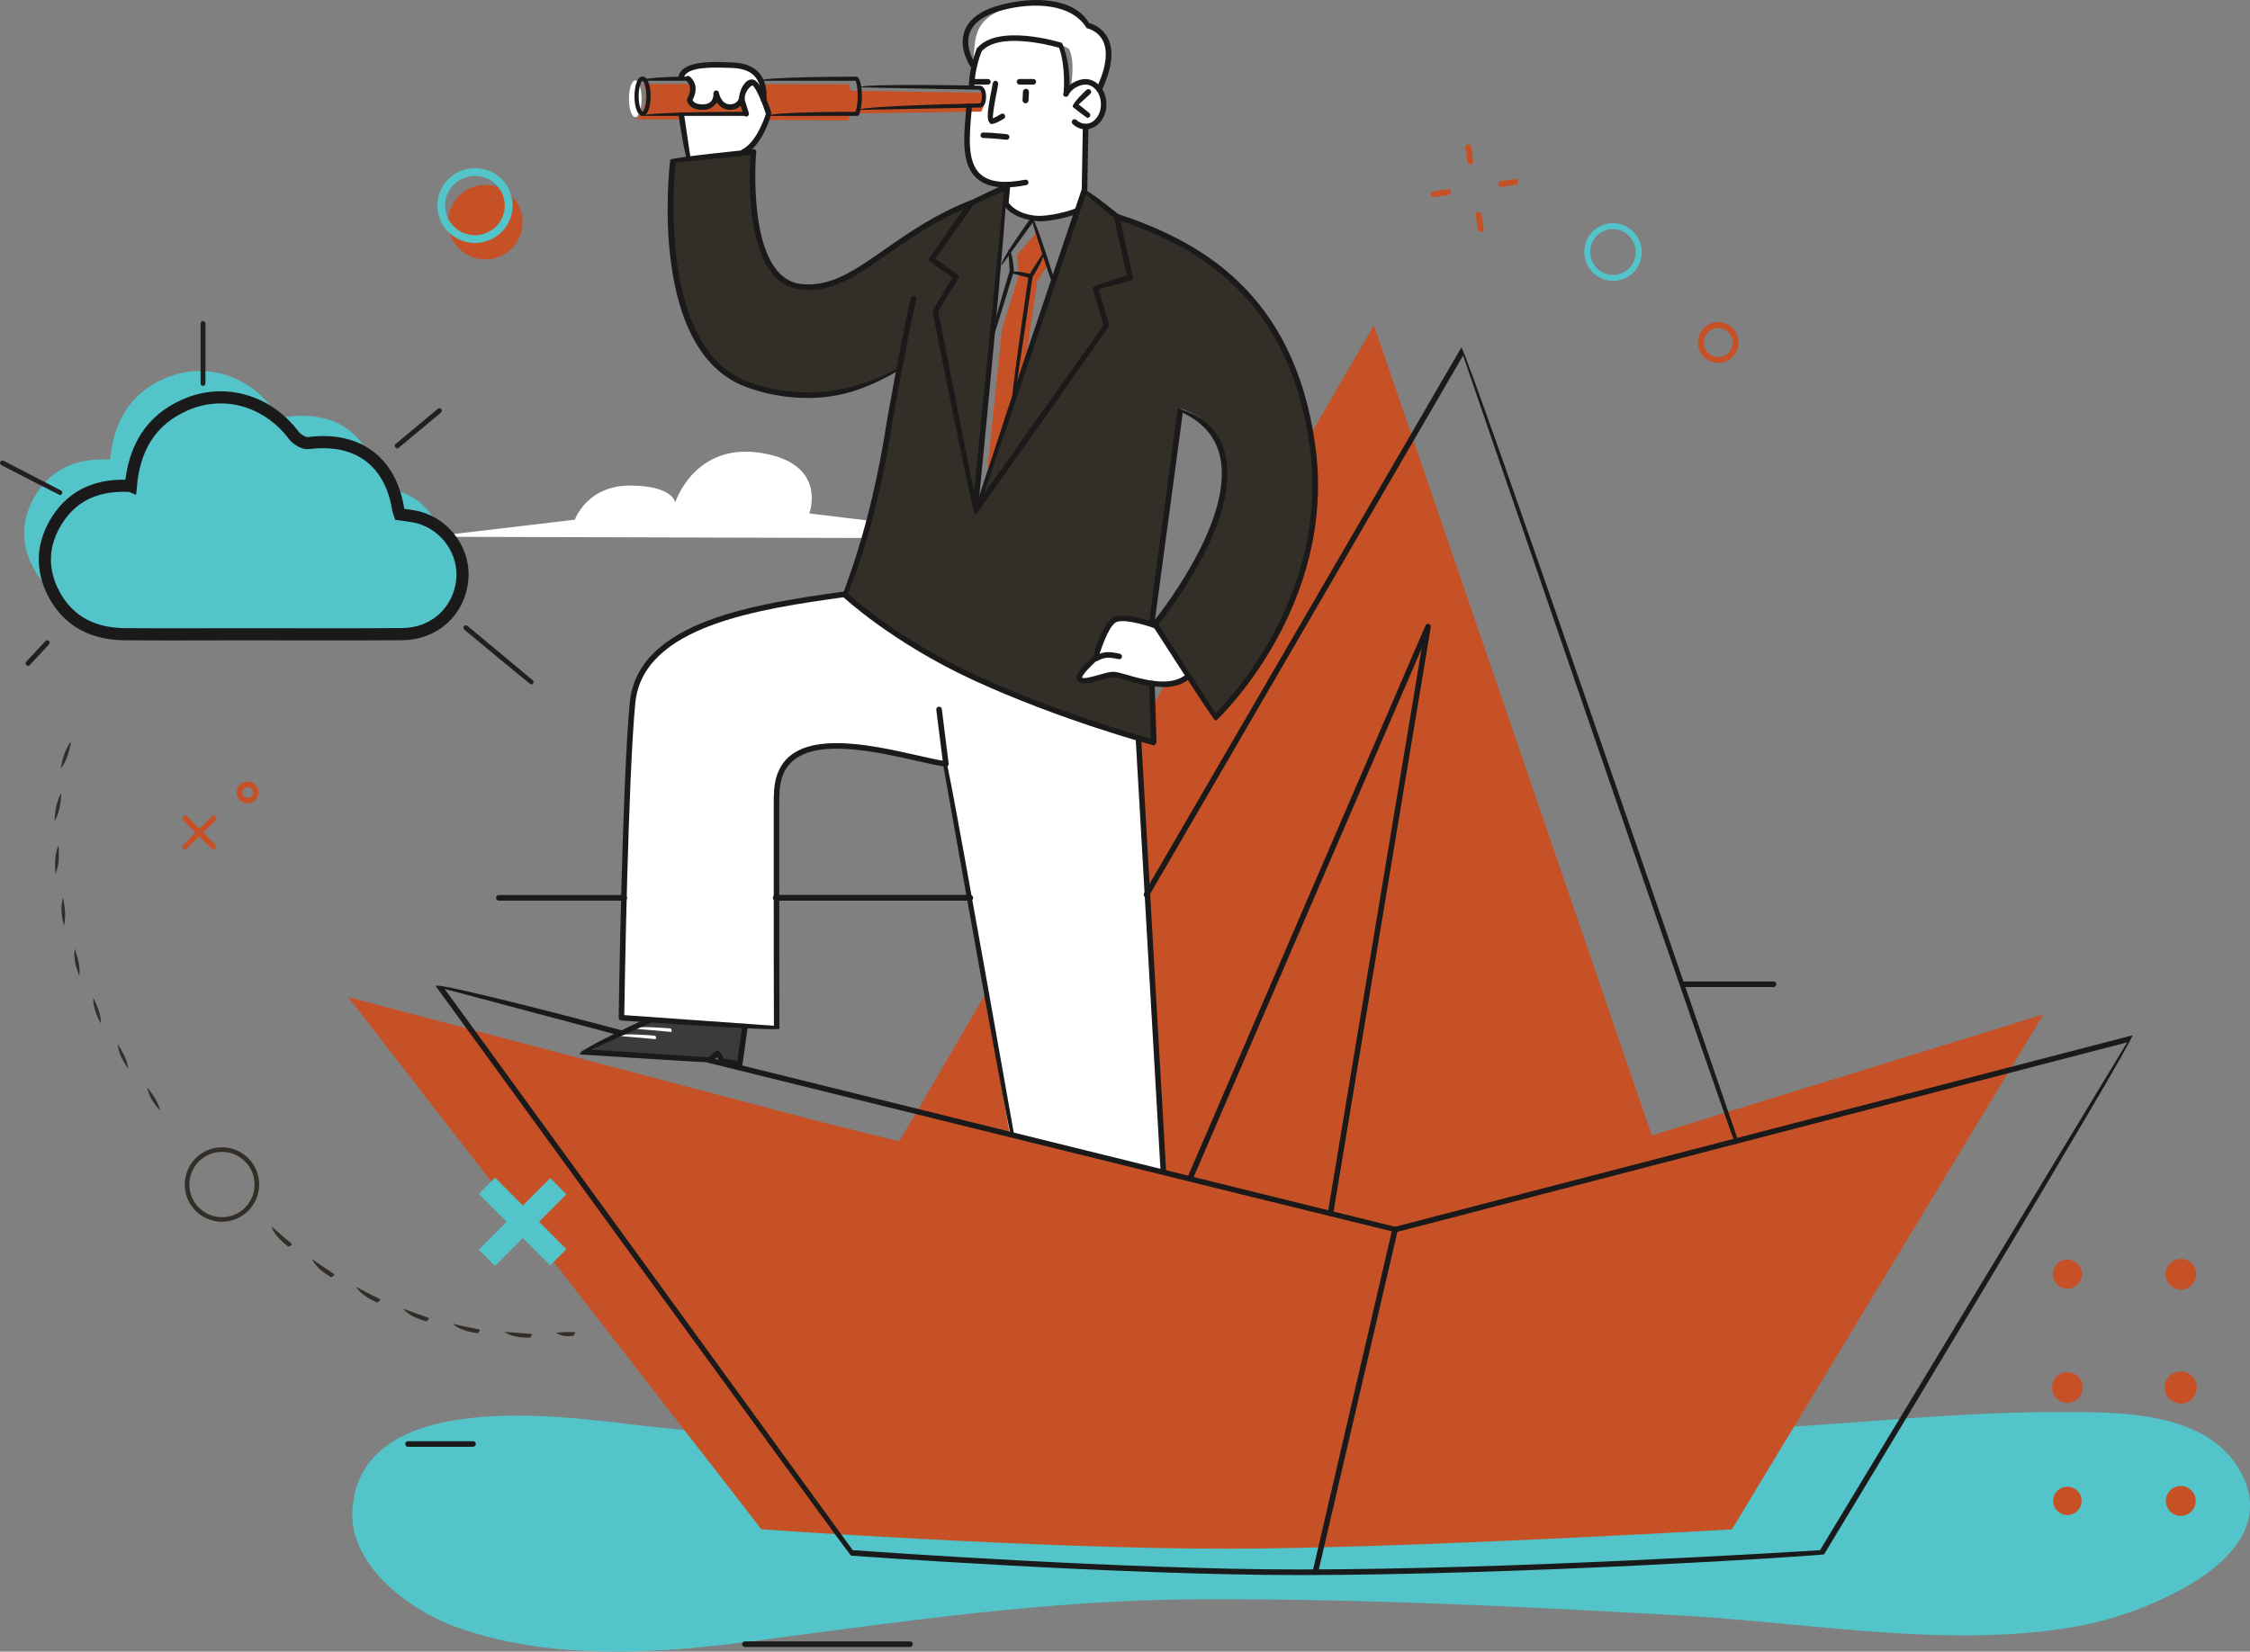 <?xml version="1.0" encoding="UTF-8"?>
<svg xmlns="http://www.w3.org/2000/svg" viewBox="0 0 370.51 272.04">
  <rect x="0" y="0" width="370.51" height="272.04" fill="#808080" stroke="none"/>
  <defs>
    <style>
      .cls-1 {
        stroke: #1a1a1a;
        stroke-miterlimit: 10;
        stroke-width: 2px;
      }

      .cls-1, .cls-2, .cls-3, .cls-4 {
        fill: #53c4c9;
      }

      .cls-2, .cls-5, .cls-6, .cls-3, .cls-7, .cls-8, .cls-9, .cls-10, .cls-4 {
        stroke-width: 0px;
      }

      .cls-11 {
        isolation: isolate;
      }

      .cls-5 {
        fill: #1a1a1a;
      }

      .cls-6 {
        fill: #c75127;
      }

      .cls-3 {
        mix-blend-mode: multiply;
      }

      .cls-7 {
        fill: #3a3b3a;
      }

      .cls-8 {
        fill: #332e27;
      }

      .cls-9 {
        fill: #fff;
      }

      .cls-10 {
        fill: #231f20;
      }

      .cls-4 {
        fill-rule: evenodd;
      }
    </style>
  </defs>
  <g class="cls-11">
    <g id="Layer_2" data-name="Layer 2">
      <g id="Colored">
        <g id="Man_Voyage" data-name="Man Voyage">
          <path class="cls-3" d="m368.35,254.31c-5.13,7.28-18.08,11.9-24.75,13.26-20.89,4.26-45.05-.23-66.13-1.44-26.63-1.53-53.28-2.82-79.95-2.71-25.26.1-49.21,3.72-74.16,6.97-15.79,2.06-32.59,3.05-47.88-2.26-7.77-2.7-17.99-10.15-17.45-19.36,1.18-20.07,33.86-15.59,45.95-14.15,46.66,5.56,93.87-.11,140.7,1.13,16.02.43,32.31.36,48.41-.63,15.23-.93,30.2-2.53,45.57-2.54,9.94,0,24.91-.36,30.42,10.06,2.34,4.42,1.64,8.33-.72,11.68Z"/>
          <path class="cls-6" d="m135.09,184.77l12.95,3.22,3.37-5.62L226.25,53.57l45.75,133.44,64.48-19.92-51.28,84.81s-54.13,3.18-83.31,3.19c-31.02,0-76.5-3.19-76.5-3.19l-68.07-87.67,77.77,20.54Z"/>
          <path class="cls-8" d="m189.7,102.55l.12,19.76s-20.63-5.45-31.39-11.59c-10.77-6.14-19.16-12.47-19.16-12.47,0,0,5.97-18.95,7.19-29.62.96-8.39,1.38-7.52,1.38-7.52,0,0-7.9,5.03-18.05,3.83-10.15-1.2-15.39-6.68-17.51-14.72-2.12-8.04-2.17-16.59-1.95-19.8.22-3.21.31-4.07.31-4.07l13.25-1.33s-2.12,20.73,7.29,21.96c0,0,3.48,1.96,12.38-4,8.9-5.95,19.05-11.56,22.15-12.57l-5.09,53.04,17.79-52.2,5.58,4.4s14.43,3.94,22.39,14.29c7.96,10.35,10.45,23.33,9.96,32.53-.49,9.2-4.83,25.08-16.43,35.72l-9.89-15.46s9.89-12.78,11.33-21.56c1.44-8.79-2.99-12.7-6.97-13.87l-4.71,35.23Z"/>
          <path class="cls-9" d="m159.88,17.21l1.76.08s.53-.98.51-1.83c-.02-.85-.46-1.14-.46-1.14l-1.67-.08.05-1.09,1.2-4.85s2.22-2.41,6.64-2c4.42.41,6.86,1.2,6.86,1.2,0,0,1.12,3.18.85,7.92,0,0,2.07-2.87,4.41-1.6,2.33,1.26,2.63,5.39-1.33,7.03l-.09,10.17-1.38,3.75s-4.37,1.5-7.3,1.22c-2.93-.27-4.15-2.39-4.15-2.39l.14-3.16s-3.82.42-5.76-2.4c-1.94-2.82-.27-10.83-.27-10.83Z"/>
          <path class="cls-9" d="m195.61,111.5l-5.4-8.41s-4.01-1.36-5.25-1.24c-1.24.12-2.22.1-3.2,2.22-.99,2.13-1.35,4.26-1.35,4.26,0,0-3.13,2.73-2.81,3.34.32.6,2.79.02,4.51-.5,1.72-.51,3.49.86,6.25,1.2,2.75.34,5.68.53,7.26-.87Z"/>
          <polygon class="cls-7" points="122.65 169.21 121.81 175.3 118.75 174.86 118.27 173.47 116.76 174.63 95.51 173.22 107.05 168.03 122.65 169.21"/>
          <path class="cls-9" d="m166.49,1.07c4.25-1.29,9.66-.96,12.62,3.02,0,0,3.33.79,3.43,4.5.1,3.71-1.57,6.04-1.57,6.04,0,0-1.85-2.4-3.91-.58l-.74.38s.84-4.39-.32-6.41c0,0-2.92-1.84-7.04-1.85-4.12-.02-7.56,1.77-7.56,1.77l-1.15,2.88s.05-2,.31-3.88c.36-2.62,1.68-4.58,5.92-5.87Z"/>
          <path class="cls-9" d="m187.3,121.6l4.09,71.2-25.11-6.02-10.69-60.95s-12.69-3.38-18.99-2.98c-6.3.4-8.11,3.34-8.57,6.96-.28,2.22-.13,39.54-.13,39.54l-25.58-1.76,1.49-46.61s-1.7-11.77,9.39-16.83c11.61-5.31,25.67-6.26,25.67-6.26,0,0,10.26,9.63,26.83,15.86,16.57,6.23,21.59,7.85,21.59,7.85Z"/>
          <path class="cls-6" d="m106.26,16.21c.02-2.11-.27-2.39-.27-2.39l33.77.05.35,1.07,21.85.35c.74,1.09-.37,3.09-.37,3.09l-21.38.32-.61,1.14-34.79-.19s1.42-1.2,1.44-3.44Z"/>
          <path class="cls-9" d="m112.19,12.96s-.21-2.05,4.51-2.28c4.72-.23,5.8.2,6.43.56.64.35,2.68.69,2.52,4.17l.94,3.32s-1.55,4.98-4.62,6.36l-8.75.73-1.19-7.12,10.62-.07-.67-2.17s-.4,1.27-2.01,1.2c-1.62-.08-1.97-2.34-1.97-2.34,0,0-.44,2.46-2.54,2.34-2.11-.12-2.07-1.29-2.07-1.29,0,0,1.43-2.11.06-3.25l-1.26-.15Z"/>
          <path class="cls-9" d="m103.57,16.27c0,1.67.46,3.02,1.04,3.02s1.04-1.35,1.04-3.02-.47-3.02-1.04-3.02-1.04,1.35-1.04,3.02Z"/>
          <path class="cls-9" d="m110.45,169.96s-5.93-.52-5.93-.52c.05-.56,5.96-.04,5.96-.04.24.45.12.56-.02.56Z"/>
          <path class="cls-9" d="m107.87,171.15s-5.93-.52-5.93-.52c.05-.56,5.96-.04,5.96-.04.24.45.12.56-.02.56Z"/>
          <polygon class="cls-6" points="172.52 43.67 170.81 46.31 168.86 59.69 162.54 77.87 165.01 54.19 167.71 45.49 167.49 41.95 171.02 37.96 172.52 43.67"/>
          <path class="cls-9" d="m142.98,85.74l-9.72-1.17s3.15-8.18-7.88-9.96c-11.03-1.79-14.18,8.13-14.18,8.13,0,0-.39-2.76-7.48-2.76s-9.06,5.62-9.06,5.62l-23.76,2.81,71.06.2,1.01-2.86Z"/>
          <g>
            <path class="cls-6" d="m35.19,139.95c.5-.31.5-.6.32-.78l-4.7-4.7c-.18-.18-.47-.18-.65,0-.18.18-.18.47,0,.65l4.7,4.7c.09.09.21.13.32.13Z"/>
            <path class="cls-6" d="m30.48,139.95c.32-.13,5.03-4.83,5.03-4.83.18-.18.18-.47,0-.65-.18-.18-.47-.18-.65,0l-4.7,4.7c-.18.18-.18.47,0,.65.09.09.21.13.32.13Z"/>
            <path class="cls-6" d="m38.97,130.54c0-.99.81-1.8,1.8-1.8s1.8.81,1.8,1.8c0,.99-.81,1.8-1.8,1.8s-1.8-.81-1.8-1.8Zm.92,0c0,.49.4.89.89.89s.89-.4.89-.89c0-.49-.39-.89-.89-.89s-.89.4-.89.89Z"/>
          </g>
          <path class="cls-5" d="m102.8,148.34h-20.66c-.25,0-.46-.2-.46-.46s.21-.46.46-.46h20.66c.25,0,.46.2.46.46s-.21.46-.46.46Z"/>
          <path class="cls-5" d="m213.87,259.43c-29.89,0-73.31-3.17-73.74-3.2-.65-.64-68.4-93.84-68.4-93.84.49-.71,30.56,7.29,30.56,7.29.24.06.39.31.32.56-.06.25-.32.39-.56.32l-28.83-7.67,67.2,92.44c3.39.24,44.7,3.18,73.45,3.18,35.33,0,82.08-2.94,85.84-3.18l50.57-83.64-120.45,31.28c-.22,0-113.19-27.91-113.19-27.91-.24-.06-.4-.31-.33-.55.06-.24.29-.4.55-.33l112.86,27.88,121.43-31.53c.5.68-50.77,85.48-50.77,85.48-.85.25-49.82,3.42-86.5,3.42Z"/>
          <path class="cls-5" d="m285.78,188.43c-.43-.31-44.85-129.88-44.85-129.88l-51.75,89.06c-.13.22-.41.3-.62.16-.22-.13-.29-.41-.17-.62l52.25-89.92c.83.08,45.57,130.6,45.57,130.6.08.24-.05.5-.28.58-.05.02-.1.02-.15.02Z"/>
          <path class="cls-5" d="m219.09,200.34c-.32-.05-.49-.28-.45-.53l15.46-92.99-37.72,87.48c-.1.23-.37.34-.6.24-.23-.1-.34-.37-.24-.6l39.2-90.92c.1-.21.33-.32.55-.26.22.07.36.29.32.51l-16.08,96.69c-.04.22-.23.38-.45.38Z"/>
          <path class="cls-5" d="m216.59,259.43c-.35-.07-.5-.31-.44-.56l13.13-56.45c.06-.25.31-.39.55-.34.24.06.4.3.34.55l-13.13,56.44c-.05.21-.24.35-.45.35Z"/>
          <path class="cls-5" d="m159.62,148.34h-31.89c-.25,0-.46-.2-.46-.46s.21-.46.46-.46h31.89c.25,0,.46.2.46.46s-.21.46-.46.46Z"/>
          <g>
            <path class="cls-5" d="m125.75,16.9c-.28-.02-.47-.23-.45-.49.1-1.7-.25-3-1.04-3.86-.84-.91-2.17-1.35-4.07-1.37-.19,0-.43-.01-.72-.02-1.96-.06-6.56-.22-6.86,1.7-.04.25-.25.43-.52.38-.25-.04-.42-.27-.38-.52.43-2.72,5.4-2.55,7.79-2.47.28,0,.51.02.7.02,2.16.02,3.71.56,4.73,1.66.97,1.05,1.41,2.57,1.29,4.53-.02.24-.22.43-.46.43Z"/>
            <path class="cls-5" d="m115.68,18.1c-2.46,0-2.57-1.7-2.57-1.72.12-.35,1.2-1.97-.12-3.08-.19-.16-.22-.45-.05-.64.16-.19.45-.21.64-.05,1.45,1.24.98,2.96.46,3.84.09.25.45.8,1.83.73.55-.02.96-.19,1.23-.49.45-.51.38-1.28.38-1.29-.02-.24.15-.46.39-.5.23-.05.47.13.51.37.01.08.37,1.91,1.8,1.91,1.32,0,1.49-.99,1.51-1.1.04-.25.27-.42.51-.39.25.03.42.26.39.5-.08.65-.68,1.89-2.4,1.9-1.01,0-1.7-.56-2.13-1.21-.71.91-1.34,1.18-2.16,1.21-.08,0-.16,0-.24,0Z"/>
            <path class="cls-5" d="m121.8,175.76c-.08,0-3.12-.55-3.12-.55-.36-.34-.55-1.07-.55-1.07l-1.1.84c-.31.09-21.56-1.31-21.56-1.31-.16-.87,11.38-6.06,11.38-6.06.22-.1.5,0,.6.23.1.23,0,.5-.23.6l-9.87,4.44,19.25,1.27,1.52-1.16c.72.25,1.01,1.36,1.01,1.36l2.29.41.78-5.62c.04-.25.27-.42.52-.39.25.03.43.27.39.52l-.85,6.09c-.26.36-.36.39-.45.39Z"/>
            <path class="cls-5" d="m165.55,30.87c-2.04,0-3.59-.5-4.71-1.5-2.54-2.28-2.15-6.68-1.81-10.56.04-.45.08-.89.11-1.33.02-.25.24-.45.49-.42.25.02.44.24.42.49-.04.44-.07.88-.11,1.34-.32,3.67-.68,7.83,1.51,9.8,1.45,1.3,3.86,1.59,7.37.91.25-.05.49.11.53.36.05.25-.11.49-.36.53-1.27.25-2.42.38-3.45.38Z"/>
            <path class="cls-5" d="m160.01,14.7c-.25,0-.46-.2-.46-.46,0-3.09,1.23-6.06,1.28-6.18.1-.24.36-.34.6-.25.23.1.34.37.24.6-.01.03-1.21,2.93-1.21,5.83,0,.25-.21.46-.46.46Z"/>
            <path class="cls-5" d="m178.75,21.3c-.78,0-1.51-.3-2.12-.88-.18-.17-.19-.46-.02-.64.17-.18.46-.19.65-.02.44.41.96.63,1.5.63.67,0,1.3-.33,1.77-.92.5-.62.77-1.44.76-2.32,0-1.78-1.15-3.22-2.55-3.22-.98,0-2.36.72-2.79,1.74-.1.23-.37.34-.6.25-.23-.1-.34-.37-.24-.6.59-1.41,2.33-2.29,3.61-2.3,1.91,0,3.46,1.85,3.48,4.12,0,1.09-.34,2.12-.97,2.9-.65.81-1.53,1.26-2.47,1.26h-.02Z"/>
            <path class="cls-5" d="m179.09,19.43c-.28-.1-2.46-1.83-2.46-1.83-.02-.7,2.29-2.8,2.29-2.8.19-.17.48-.16.65.03.17.19.16.47-.03.64l-1.92,1.74,1.75,1.39c.2.16.23.44.07.64-.09.11-.22.17-.36.17Z"/>
            <path class="cls-5" d="m163.22,20.46c-.71-.52-.85-1.19.16-6.19.07-.75.25-.93.5-.96.24-.06.47.2.5.45q0,.08-.11.68c-.65,3.24-.79,4.52-.78,5.03.4-.14.97-.45,1.33-.69.21-.14.49-.08.63.13.14.21.08.49-.13.63-.22.14-1.36.87-2.09.9h-.01Z"/>
            <path class="cls-5" d="m165.76,23.02c-.08,0-2.4-.27-3.85-.29-.25,0-.46-.21-.45-.46,0-.25.21-.45.46-.45,1.5.02,3.8.28,3.9.29.25.03.43.25.4.51-.02.23-.22.4-.45.4Z"/>
            <path class="cls-5" d="m168.85,17.02c-.27-.02-.48-.25-.47-.52l.07-1.4c.02-.27.25-.49.52-.47.27.01.48.25.47.52l-.07,1.4c-.02.27-.25.49-.52.47Z"/>
            <g>
              <path class="cls-5" d="m180.98,15.17c-.42-.15-.52-.42-.41-.65,1.59-3.37,1.94-6.08,1.02-7.86-.88-1.69-2.62-2.01-2.64-2.02-2.43-4.05-8.67-4.35-13.92-2.96-2.92.77-4.72,2.03-5.34,3.75-.9,2.46.93,5.11.95,5.13.14.21.09.49-.11.64-.21.14-.49.1-.64-.11-.09-.12-2.12-3.06-1.06-5.97.73-2.01,2.74-3.47,5.97-4.32,5.12-1.35,11.95-1.36,14.54,2.99.58.16,2.17.72,3.07,2.45,1.07,2.07.74,4.99-1,8.67-.08.16-.24.26-.41.26Z"/>
              <path class="cls-5" d="m175.62,15.52c-.29-.02-.48-.25-.46-.5,0-.04.36-4.03-.76-7.15-1.46-.42-10.02-2.67-12.8.65-.16.19-.45.22-.64.06-.19-.16-.22-.45-.06-.64,3.42-4.1,13.55-1.01,13.98-.88,1.58,3.62,1.21,7.86,1.19,8.04-.02.24-.22.41-.46.41Z"/>
            </g>
            <path class="cls-5" d="m160.55,84.69c-.43-.6,17.6-53.57,17.6-53.57.72-.21,6.05,4.2,6.05,4.2.15.25,2.36,10.35,2.36,10.35.05.24-.09.47-.33.54l-5.32,1.42,1.75,5.92c-.06.39-21.75,30.96-21.75,30.96-.09.12-.23.19-.37.19Zm18.25-52.65l-16.81,49.36,19.74-27.82-1.83-6.16c.32-.57,5.67-1.99,5.67-1.99l-2.08-9.51-4.69-3.88Z"/>
            <path class="cls-5" d="m160.55,84.69c-.45-.37-6.98-33.39-6.98-33.39.06-.33,3.27-5.57,3.27-5.57l-3.68-2.62c-.2-.15-.25-.43-.11-.63l6.55-9.33c.18-.15,6.09-2.9,6.09-2.9.65.46-4.68,54.02-4.68,54.02-.44.41-.45.41-.46.41Zm-6.05-33.39l5.9,29.82,4.94-49.7-5.07,2.36-6.22,8.85,3.66,2.6c.19.14.25.41.12.61l-3.35,5.45Z"/>
            <path class="cls-5" d="m189.99,122.77c-.27-.06-15.5-4.19-29.64-10.71-13.49-6.22-21.54-13.76-21.62-13.84-.05-.62,4.46-10.29,7.32-28.88.02-.15,2.55-14.38,3.93-20.28.06-.25.3-.4.55-.34.24.06.4.3.34.55-1.37,5.87-3.89,20.08-3.92,20.22-2.59,16.88-6.56,26.48-7.35,28.28,1.42,1.27,9.07,7.89,21.14,13.46,12.49,5.76,25.84,9.65,28.78,10.48l-.29-9.13c0-.25.19-.46.44-.47.26.02.46.19.47.44l.31,9.75c-.26.44-.36.47-.46.47Z"/>
            <path class="cls-5" d="m200.09,118.67c-.38-.21-10.19-15.47-10.19-15.47-.58.05-.75-.18-.72-.43l4.77-35.51c4.53,1.32,6.95,3.99,7.81,7.57,2.56,10.61-9.2,25.77-11.01,28.01l9.42,14.66c2.74-2.76,18.85-20.13,15.49-44.12-3.47-24.76-18.87-32.93-31.89-37.28-.24-.08-.37-.34-.29-.58.08-.24.34-.37.58-.29,13.28,4.43,28.97,12.76,32.51,38.02,3.72,26.55-15.96,45.11-16.16,45.3-.08.08-.2.12-.31.12Zm-5.32-50.68l-4.58,34.08c2.14-2.71,13.05-17.23,10.68-27.03-.75-3.11-2.8-5.48-6.1-7.05Z"/>
            <path class="cls-5" d="m133.14,47.76c-.38,0-.77-.02-1.17-.06-10.2-.97-8.44-21.83-8.36-22.72.02-.25.24-.44.49-.41.25.02.44.24.42.5-.02.21-1.77,20.84,7.53,21.73,4.82.46,8.7-2.26,13.62-5.7,3.86-2.7,8.23-5.77,14.14-8.1.23-.09.5.02.59.26.09.23-.02.5-.26.59-5.81,2.29-10.13,5.32-13.95,8-4.68,3.28-8.45,5.92-13.06,5.92Z"/>
            <path class="cls-5" d="m132.96,65.55c-3.94,0-7.35-.81-10.02-1.78-16.26-5.92-12.73-36.19-12.57-37.47.41-.4,13.66-1.72,13.66-1.72.24-.04.47.16.5.41.02.25-.16.47-.41.5l-12.88,1.29c-.35,3.48-2.64,30.81,12.02,36.14,5.44,1.98,14.02,3.25,23.99-1.96.61-.32.78-.41,1.03-.23-5.99,3.85-10.98,4.82-15.32,4.82Z"/>
            <path class="cls-5" d="m166.52,187.24c-.55-.96-10.32-56.28-11.16-61-1.18-.19-2.67-.53-4.38-.91-7.85-1.78-19.71-4.45-22.15,2.57-.52,1.49-.52,3.12-.51,4.7v11.95c0,8.3,0,16.6.03,24.89-.49.46-26.05-1.36-26.05-1.36-.24-.02-.43-.22-.42-.46,0-.38.56-38.57,1.82-51.86,1.28-13.54,20.93-16.31,35.28-18.33.28-.02.48.14.52.39.04.25-.14.48-.39.52-14.05,1.98-33.29,4.69-34.5,17.51-1.18,12.49-1.75,47.08-1.81,51.35l24.64,1.75c-.03-8.14-.03-16.27-.03-24.4v-11.95c0-1.58-.01-3.36.56-5,2.7-7.8,15.04-5.01,23.21-3.16,1.85.42,3.44.78,4.63.95q.35.15,11.15,61.32c.04.25-.12.48-.37.53-.03,0-.05,0-.08,0Z"/>
            <path class="cls-5" d="m191.57,193.48c-.24,0-.44-.19-.45-.43l-4.11-71.43c-.02-.25.18-.47.43-.48.31-.01.47.18.48.43l4.11,71.43c.02.25-.18.47-.43.48h-.03Z"/>
            <path class="cls-5" d="m141.41,18.12c0-.68,19.98-1.09,19.98-1.09.07-.02.3-.26.3-1.12,0-.99-.38-1.12-.38-1.13l-19.73-.39c.02-.68,19.83-.28,19.83-.28.15.02.97.23.97,1.8,0,1.75-.88,1.8-.98,1.8l-19.98.4h0Z"/>
            <path class="cls-5" d="m113.29,13.3h-7.48c0-.68,7.48-.68,7.48-.68.34.53.19.68,0,.68Z"/>
            <path class="cls-5" d="m141.12,19.09h-14.51c0-.68,14.28-.68,14.28-.68.12-.36.35-1.22.35-2.55,0-1.48-.22-2.25-.33-2.55h-15.74c0-.68,15.96-.68,15.96-.68.34.24.8,1.01.8,3.24,0,1.98-.47,3-.49,3.04-.05.12-.18.19-.31.19Z"/>
            <path class="cls-5" d="m122.76,19.09h-16.96c0-.68,16.96-.68,16.96-.68.34.53.19.68,0,.68Z"/>
            <path class="cls-5" d="m105.81,19.09c-.91,0-1.33-1.68-1.33-3.24s.42-3.24,1.33-3.24,1.33,1.68,1.33,3.24-.42,3.24-1.33,3.24Zm0-5.79c-.16,0-.64.88-.64,2.55s.48,2.55.64,2.55.64-.88.64-2.55-.48-2.55-.64-2.55Z"/>
            <path class="cls-5" d="m155.76,126.29c-.23,0-.43-.17-.45-.4l-1.13-8.98c-.03-.25.15-.48.4-.51.28-.03.48.15.51.4l1.13,8.98c.03.25-.15.48-.4.51-.02,0-.04,0-.06,0Z"/>
            <path class="cls-5" d="m178.59,31.73c-.26,0-.46-.21-.46-.46l.18-10.42c0-.25.21-.45.46-.45.26,0,.46.21.46.46l-.18,10.42c0,.25-.21.45-.46.45Z"/>
            <path class="cls-5" d="m171.12,36.46c-4.49-.33-5.82-2.62-5.88-2.71-.06-.26.21-3.35.21-3.35.02-.25.24-.45.5-.41.25.02.44.24.41.49l-.26,2.93c.3.42,1.55,1.89,4.6,2.13,1.91.15,5.57-.77,6.45-1.25.22-.12.5-.04.62.18.12.22.04.5-.18.62-1.03.56-4.4,1.37-6.47,1.37Z"/>
            <path class="cls-5" d="m122.41,25.49c-.52-.48-.43-.76-.2-.87,2.29-1.12,3.66-5.09,3.91-5.87-.52-1.6-1.54-4.17-2.2-4.69-.91.41-1.45,1.81-1.27,2.43.32,1.09.66,2.11.66,2.11.08.24-.05.5-.29.58-.25.08-.5-.05-.58-.29,0,0-.35-1.04-.67-2.15-.29-.99.4-2.82,1.3-3.42.47-.32.99-.31,1.41.02,1.13.89,2.41,4.82,2.56,5.27-.06.48-1.53,5.42-4.42,6.83-.07.03-.13.05-.2.05Z"/>
            <path class="cls-5" d="m113.23,26.41c-.45-.39-1.49-7.41-1.49-7.41-.04-.25.14-.48.39-.52.23-.04.48.14.52.38l1.04,7.03c.03.25-.14.48-.39.52-.02,0-.04,0-.07,0Z"/>
            <path class="cls-5" d="m170.16,13.93h-2.27c-.25,0-.46-.2-.46-.46s.21-.46.46-.46h2.27c.25,0,.46.2.46.46s-.21.46-.46.46Z"/>
            <path class="cls-5" d="m162.68,13.93h-2.27c-.25,0-.46-.2-.46-.46s.21-.46.46-.46h2.27c.25,0,.46.2.46.46s-.21.46-.46.46Z"/>
            <path class="cls-5" d="m191.51,113.15c-2.2,0-4.5-.66-6.14-1.13-.87-.25-1.68-.48-2.02-.47-.54.02-1.37.25-2.16.48-1.59.45-2.95.84-3.62.21-.18-.17-.28-.4-.27-.67.04-1.05,1.92-2.71,2.66-3.33.28-.98,1.61-5.39,3.22-6.46,1.76-1.17,6.78.67,7.35.88.24.09.35.35.27.59-.09.24-.34.36-.59.27-1.97-.74-5.48-1.66-6.53-.97-1.21.8-2.5,4.66-2.89,6.08-1.48,1.31-2.64,2.63-2.59,2.99.27.24,1.81-.2,2.73-.46.89-.25,1.74-.49,2.38-.51.51,0,1.24.2,2.3.51,2.56.74,6.85,1.97,9.42.14.21-.15.49-.1.64.11.15.2.1.49-.1.64-1.17.83-2.6,1.13-4.07,1.13Z"/>
            <path class="cls-5" d="m159.79,148.34h-31.89c-.25,0-.46-.2-.46-.46s.21-.46.46-.46h31.89c.25,0,.46.2.46.46s-.21.46-.46.46Z"/>
            <path class="cls-5" d="m173.34,46.67c-.33-.24-3.32-9.98-3.32-9.98l-5.06,7c-.56-.4,4.91-7.96,4.91-7.96.61.1,3.8,10.49,3.8,10.49-.26.44-.3.44-.33.44Z"/>
          </g>
          <path class="cls-5" d="m292.05,162.58h-14.72c-.25,0-.46-.2-.46-.46s.21-.46.46-.46h14.72c.25,0,.46.2.46.46s-.21.46-.46.46Z"/>
          <path class="cls-5" d="m77.9,238.3h-10.71c-.25,0-.46-.2-.46-.46s.21-.46.46-.46h10.71c.25,0,.46.2.46.46s-.21.46-.46.46Z"/>
          <path class="cls-5" d="m149.85,271.27h-27.19c-.25,0-.46-.2-.46-.46s.21-.46.46-.46h27.19c.25,0,.46.2.46.46s-.21.46-.46.46Z"/>
          <path class="cls-5" d="m166.62,66.77c-.34-.39,2.76-21.34,2.76-21.34.05-.14,2.33-3.67,2.33-3.67.58.37-1.67,3.84-1.67,3.84l-3.09,20.87c-.02.17-.17.29-.34.29Z"/>
          <path class="cls-5" d="m163.5,55.02c-.33-.44,2.77-10.4,2.77-10.4l-.22-3.47c.68-.05.91,3.49.91,3.49-.01.12-3.13,10.14-3.13,10.14-.04.15-.18.24-.33.24Z"/>
          <path class="cls-5" d="m169.71,45.83c-.09-.01-3.18-.84-3.18-.84.17-.66,3.27.16,3.27.16.2.57.07.67-.09.67Z"/>
          <path class="cls-5" d="m180.47,108.92c-.52-.43-.46-.71-.24-.84.03-.02.69-.42,1.58-.61.89-.19,2.43.17,2.6.21.24.06.39.3.34.55-.06.25-.29.39-.55.34-.41-.1-1.61-.33-2.2-.2-.73.15-1.28.49-1.28.49-.08.05-.16.07-.24.07Z"/>
          <path class="cls-2" d="m18.13,75.71c.57-6.25,3.25-10.84,8.91-13.34,6.43-2.84,13.59-.76,17.93,5,.51.67,1.66,1.37,2.42,1.27,8.06-1.03,13.54,2.99,14.79,11,.04.23.15.45.25.75,1.04.16,2.1.23,3.1.5,4.61,1.26,7.7,5.79,7.17,10.43-.58,5.08-4.59,8.75-9.87,8.79-8.77.07-17.53.02-26.3.02-6.47,0-12.95.05-19.42-.01-5.02-.05-9.13-1.97-11.59-6.52-2.25-4.17-2.02-8.42.53-12.37,2.74-4.23,6.9-5.83,12.06-5.53Z"/>
          <path class="cls-1" d="m21.54,80.05c.57-6.25,3.25-10.84,8.91-13.34,6.43-2.84,13.59-.76,17.93,5,.51.67,1.66,1.37,2.42,1.27,8.06-1.03,13.54,2.99,14.79,11,.04.23.15.45.25.75,1.04.16,2.1.23,3.1.5,4.61,1.26,7.7,5.79,7.17,10.43-.58,5.08-4.59,8.75-9.87,8.79-8.77.07-17.53.02-26.3.02-6.47,0-12.95.05-19.42-.01-5.02-.05-9.13-1.97-11.59-6.52-2.25-4.17-2.02-8.42.53-12.37,2.74-4.23,6.9-5.83,12.06-5.53Z"/>
          <path class="cls-10" d="m9.85,81.53c-.18-.04-9.63-4.92-9.63-4.92-.2-.1-.28-.35-.17-.54.1-.2.34-.28.54-.17l9.44,4.88c.2.1.28.35.17.54-.07.14-.21.22-.36.22Z"/>
          <path class="cls-10" d="m65.36,73.88c-.45-.32-.43-.57-.26-.71l7-5.84c.17-.15.42-.12.57.05.15.17.12.43-.05.57l-7,5.84c-.07.06-.17.09-.26.09Z"/>
          <path class="cls-10" d="m87.45,112.74c-.26-.09-10.99-9.03-10.99-9.03-.17-.14-.19-.4-.05-.57.14-.17.4-.2.57-.05l10.73,8.94c.17.14.2.4.05.57-.08.1-.2.14-.31.14Z"/>
          <path class="cls-10" d="m33.43,63.56c-.22,0-.4-.18-.4-.4v-9.88c0-.22.18-.4.4-.4s.4.18.4.4v9.88c0,.22-.18.4-.4.4Z"/>
          <path class="cls-10" d="m4.59,109.7c-.44-.26-.45-.52-.3-.68l3.19-3.43c.15-.16.41-.17.57-.02.16.15.17.41.02.57l-3.19,3.43c-.08.09-.19.13-.3.13Z"/>
          <g>
            <path class="cls-6" d="m340.44,212.27c1.33,0,2.4-1.08,2.4-2.4s-1.08-2.4-2.4-2.4-2.4,1.08-2.4,2.4,1.08,2.4,2.4,2.4Z"/>
            <path class="cls-6" d="m359.11,212.4c1.4,0,2.53-1.13,2.53-2.53s-1.13-2.53-2.53-2.53-2.53,1.13-2.53,2.53,1.13,2.53,2.53,2.53Z"/>
            <path class="cls-6" d="m340.44,231.07c1.4,0,2.53-1.13,2.53-2.53s-1.13-2.53-2.53-2.53-2.53,1.13-2.53,2.53,1.13,2.53,2.53,2.53Z"/>
            <path class="cls-6" d="m359.11,231.19c1.46,0,2.65-1.19,2.65-2.65s-1.19-2.65-2.65-2.65-2.65,1.19-2.65,2.65,1.19,2.65,2.65,2.65Z"/>
            <path class="cls-6" d="m340.44,249.55c1.29,0,2.34-1.05,2.34-2.34s-1.05-2.34-2.34-2.34-2.34,1.05-2.34,2.34,1.05,2.34,2.34,2.34Z"/>
            <path class="cls-6" d="m359.11,249.68c1.36,0,2.46-1.1,2.46-2.46s-1.1-2.46-2.46-2.46-2.46,1.1-2.46,2.46,1.1,2.46,2.46,2.46Z"/>
          </g>
          <g>
            <path class="cls-8" d="m41.5,198.71c-.96,1.32-2.38,2.19-4,2.45-1.62.25-3.23-.14-4.56-1.1-1.31-.96-2.19-2.38-2.44-4-.25-1.62.14-3.24,1.1-4.56.96-1.32,2.38-2.19,4-2.45,1.62-.25,3.24.13,4.56,1.1.45.33.84.7,1.17,1.12,1.69,2.1,1.83,5.16.17,7.44Zm-8.11.74c1.16.85,2.58,1.19,4,.97,1.42-.23,2.66-.99,3.51-2.15,1.74-2.4,1.2-5.77-1.18-7.51-1.16-.85-2.58-1.19-4-.97-1.42.23-2.66.99-3.51,2.15-.84,1.16-1.19,2.58-.97,4,.15.94.53,1.8,1.11,2.52.3.37.65.7,1.04.99Z"/>
            <path class="cls-8" d="m94.41,220.03c-.91.09-1.84.16-2.83-.54.94-.05,1.86-.12,3.09-.07.04.06.07.12-.26.61Zm-7.13.3c-1.44-.02-2.9-.09-4.27-.96,1.42.12,2.86.19,4.57.35.05.06.08.15-.3.61Zm-8.64-.73c-1.43-.23-2.87-.5-4.09-1.55,1.37.32,2.79.59,4.44.95.06.08.1.18-.35.6Zm-8.45-1.95c-1.37-.42-2.75-.89-3.83-2.11,1.33.51,2.7.98,4.23,1.52.07.09.1.22-.4.59Zm-8.09-3.11c-1.3-.61-2.6-1.26-3.51-2.61,1.25.68,2.54,1.34,3.96,2.04.09.11.11.26-.45.57Zm-7.6-4.16c-1.2-.76-2.41-1.57-3.16-3.03,1.17.84,2.37,1.65,3.65,2.48.1.12.11.3-.49.55Zm-7.04-5.05c-1.1-.89-2.21-1.83-2.8-3.36,1.08.96,2.18,1.9,3.33,2.84.11.13.11.33-.53.53Z"/>
            <path class="cls-8" d="m11.65,122.57c-.35,1.38-.66,2.79-1.66,4.05.26-1.42.58-2.85,1.59-4.38.07.09.1.21.07.33Zm-1.56,8.43c-.16,1.41-.28,2.85-1.1,4.24.07-1.44.19-2.9,1.02-4.51.06.08.09.17.08.28Zm-.42,8.56c.03,1.43.11,2.87-.52,4.35-.13-1.43-.2-2.88.43-4.57.05.06.08.14.08.23Zm.76,8.53c.23,1.41.5,2.82.09,4.38-.33-1.4-.61-2.83-.17-4.55.04.05.07.11.08.18Zm1.94,8.34c.41,1.35.88,2.71.69,4.32-.52-1.36-.99-2.74-.75-4.45.03.04.05.08.07.12Zm3.04,8.01c.58,1.28,1.22,2.57,1.23,4.2-.68-1.29-1.32-2.59-1.28-4.28.02.02.04.05.05.08Zm4.01,7.58c.73,1.21,1.51,2.42,1.7,4.03-.81-1.2-1.6-2.42-1.73-4.07,0,.01.02.02.03.04Zm4.84,7.09c.85,1.12,1.75,2.24,2.1,3.83-.94-1.12-1.84-2.25-2.11-3.84h0Z"/>
          </g>
          <g>
            <path class="cls-4" d="m81.52,193.97l11.75,11.78-2.67,2.67-11.75-11.78,2.67-2.67Z"/>
            <path class="cls-4" d="m90.6,194.05l2.67,2.67-11.75,11.78-2.67-2.67,11.75-11.78Z"/>
          </g>
          <path class="cls-6" d="m241.67,26.74s-.02-.06-.02-.08l-.36-2.32c-.04-.27.14-.52.41-.56.27-.04.52.14.56.41l.36,2.32c.04.27-.14.52-.41.56-.24.04-.47-.11-.54-.33Z"/>
          <path class="cls-6" d="m243.38,37.87s-.02-.06-.02-.08l-.36-2.32c-.04-.27.14-.52.41-.56.27-.04.52.14.56.41l.36,2.32c.04.27-.14.52-.41.56-.24.04-.47-.11-.54-.33Z"/>
          <path class="cls-6" d="m235.66,32.16s-.02-.06-.02-.09c-.04-.27.14-.52.41-.56l2.31-.35c.27-.04.52.14.56.41.04.27-.14.52-.41.56l-2.31.35c-.24.04-.46-.11-.54-.33Z"/>
          <path class="cls-6" d="m246.73,30.48s-.02-.06-.02-.09c-.04-.27.14-.52.41-.56l2.31-.35c.27-.04.52.14.56.41.04.27-.14.52-.41.56l-2.31.35c-.24.04-.46-.11-.54-.33Z"/>
          <path class="cls-2" d="m261.13,43.03c-.25-.75-.33-1.57-.17-2.4.23-1.25.93-2.33,1.98-3.05,1.04-.71,2.3-.97,3.54-.74,2.56.49,4.26,2.98,3.79,5.55-.23,1.25-.93,2.33-1.98,3.05-1.04.71-2.3.97-3.54.74-1.74-.33-3.08-1.58-3.61-3.15Zm5.16-5.22c-.98-.19-1.98.02-2.8.58-.83.57-1.38,1.42-1.57,2.41-.38,2.04.97,4.02,3,4.41.98.19,1.98-.02,2.8-.58.83-.57,1.38-1.42,1.57-2.41.38-2.04-.97-4.02-3-4.41Z"/>
          <path class="cls-6" d="m279.76,57.49c-.18-.53-.23-1.11-.12-1.7.16-.89.66-1.65,1.4-2.16.74-.5,1.63-.69,2.51-.52,1.82.35,3.02,2.11,2.68,3.93-.16.89-.66,1.65-1.4,2.16-.74.5-1.63.69-2.51.52-1.23-.23-2.18-1.12-2.56-2.24Zm5.42-1.83c-.27-.79-.94-1.42-1.81-1.58-.62-.12-1.25.01-1.77.37-.52.36-.88.9-.99,1.53-.24,1.29.61,2.54,1.9,2.79.62.12,1.25-.01,1.77-.37.52-.36.88-.9.99-1.53.08-.42.04-.83-.09-1.2Z"/>
          <circle class="cls-6" cx="79.92" cy="36.6" r="6.14"/>
          <path class="cls-2" d="m78.2,40.02c-1.03,0-2.07-.26-3.03-.79-1.45-.81-2.49-2.13-2.93-3.73-.44-1.59-.24-3.25.57-4.68,1.68-2.96,5.47-4.01,8.45-2.35,1.45.81,2.49,2.13,2.93,3.73.44,1.59.24,3.25-.57,4.68-1.14,2.01-3.25,3.14-5.42,3.14Zm.02-11.05c-1.72,0-3.39.9-4.3,2.49-.64,1.13-.8,2.45-.45,3.7.35,1.26,1.18,2.31,2.32,2.95,2.36,1.32,5.37.49,6.7-1.86.64-1.13.8-2.45.45-3.7-.35-1.26-1.18-2.31-2.32-2.95-.76-.43-1.59-.63-2.41-.63Z"/>
        </g>
      </g>
    </g>
  </g>
</svg>